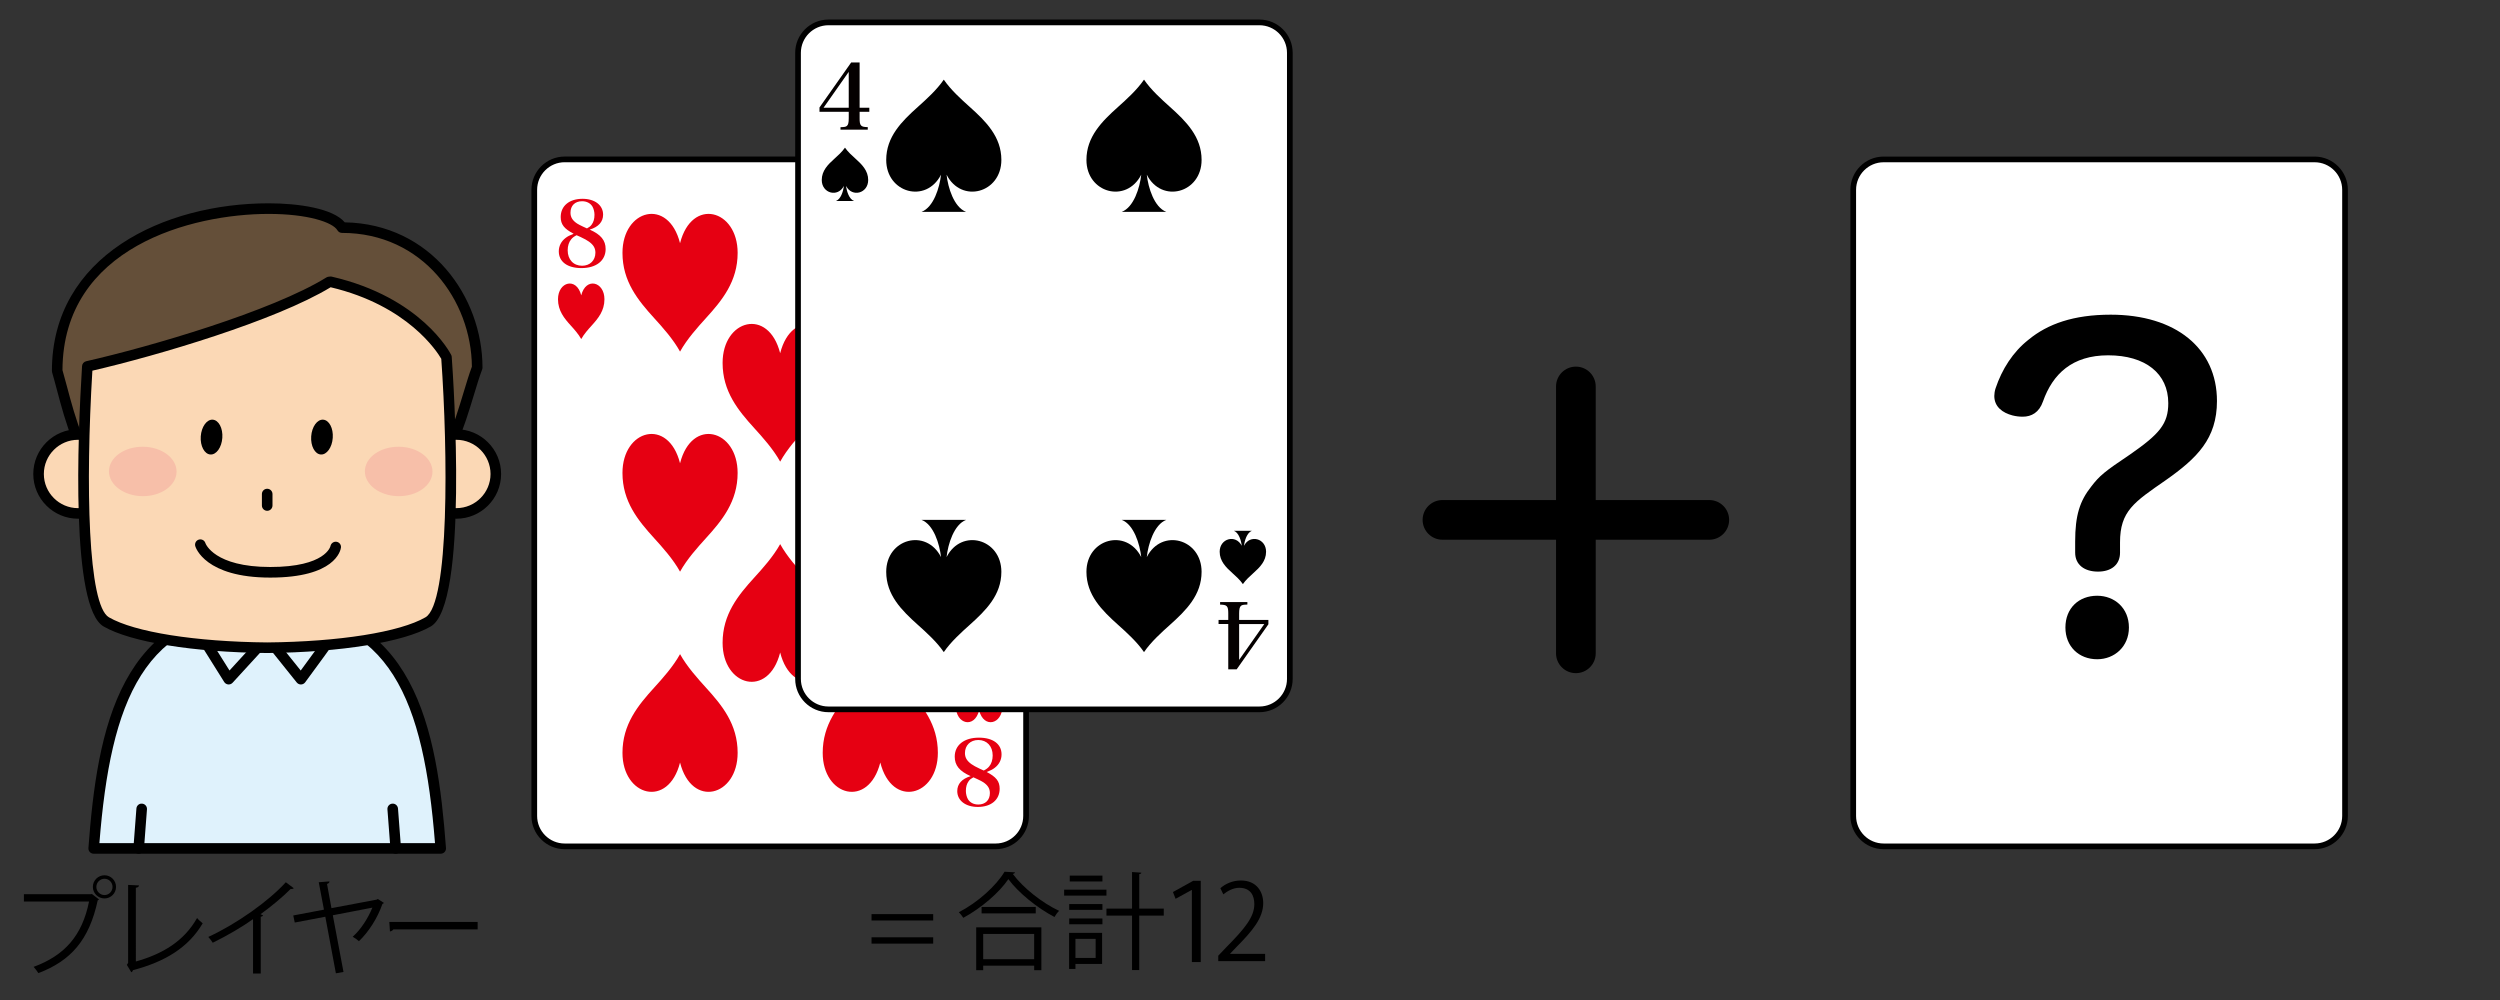 <?xml version="1.0" encoding="utf-8"?>
<!-- Generator: Adobe Illustrator 16.0.3, SVG Export Plug-In . SVG Version: 6.00 Build 0)  -->
<!DOCTYPE svg PUBLIC "-//W3C//DTD SVG 1.1//EN" "http://www.w3.org/Graphics/SVG/1.1/DTD/svg11.dtd">
<svg version="1.1" xmlns="http://www.w3.org/2000/svg" xmlns:xlink="http://www.w3.org/1999/xlink" x="0px" y="0px"
	 width="283.46px" height="113.39px" viewBox="0 0 283.46 113.39" enable-background="new 0 0 283.46 113.39" xml:space="preserve">
<rect x="0" y="0" width="283.46" height="113.39" fill="#333333" stroke="none"/>
<g id="枠">
</g>
<g id="レイヤー_1">
	<g>
		<g>
			<g>
				<path fill="#FFFFFF" d="M60.579,21.521c0-1.903,1.544-3.448,3.448-3.448h48.865c1.904,0,3.448,1.545,3.448,3.448v70.994
					c0,1.904-1.544,3.448-3.448,3.448H64.027c-1.904,0-3.448-1.544-3.448-3.448V21.521z"/>
				<path d="M112.893,96.285H64.027c-2.079,0-3.771-1.691-3.771-3.771V21.521c0-2.079,1.691-3.771,3.771-3.771h48.865
					c2.079,0,3.771,1.691,3.771,3.771v70.994C116.663,94.594,114.972,96.285,112.893,96.285z M64.027,18.395
					c-1.724,0-3.126,1.402-3.126,3.126v70.994c0,1.724,1.402,3.126,3.126,3.126h48.865c1.724,0,3.126-1.402,3.126-3.126V21.521
					c0-1.724-1.402-3.126-3.126-3.126H64.027z"/>
			</g>
			<g>
				<path fill="#E60012" d="M68.669,28.241c0,1.314-1.069,2.156-2.743,2.156c-1.591,0-2.568-0.719-2.568-1.9
					c0-0.596,0.269-1.13,0.761-1.51c0.246-0.195,0.483-0.308,0.926-0.482c-1.08-0.565-1.47-1.058-1.47-1.901
					c0-1.252,0.966-2.063,2.476-2.063c1.396,0,2.331,0.729,2.331,1.797c0,0.812-0.523,1.397-1.52,1.695
					C68.135,26.598,68.669,27.254,68.669,28.241z M64.766,27.131c-0.257,0.299-0.401,0.75-0.401,1.243
					c0,1.058,0.657,1.757,1.635,1.757c0.892,0,1.509-0.606,1.509-1.479c0-0.514-0.216-0.884-0.729-1.253
					c-0.205-0.154-0.533-0.329-0.945-0.524c-0.133-0.062-0.451-0.205-0.461-0.205C65.064,26.833,64.919,26.946,64.766,27.131z
					 M67.087,25.467c0.216-0.298,0.318-0.646,0.318-1.119c0-0.329-0.093-0.688-0.236-0.935c-0.235-0.38-0.647-0.597-1.17-0.597
					c-0.812,0-1.315,0.504-1.315,1.295c0,0.514,0.226,0.884,0.75,1.232c0.153,0.092,0.349,0.205,0.668,0.35
					c0.112,0.052,0.451,0.205,0.451,0.205C66.831,25.745,66.942,25.662,67.087,25.467z"/>
			</g>
			<g>
				<path fill="#E60012" d="M108.251,85.794c0-1.315,1.067-2.156,2.742-2.156c1.592,0,2.567,0.718,2.567,1.898
					c0,0.598-0.267,1.131-0.76,1.512c-0.246,0.196-0.482,0.308-0.925,0.483c1.08,0.563,1.47,1.058,1.47,1.898
					c0,1.254-0.966,2.065-2.476,2.065c-1.397,0-2.332-0.729-2.332-1.796c0-0.812,0.524-1.397,1.521-1.696
					C108.784,87.438,108.251,86.781,108.251,85.794z M112.154,86.904c0.257-0.299,0.4-0.75,0.4-1.242
					c0-1.061-0.658-1.758-1.634-1.758c-0.894,0-1.51,0.606-1.51,1.479c0,0.513,0.217,0.882,0.729,1.254
					c0.205,0.152,0.534,0.328,0.944,0.521c0.134,0.064,0.453,0.208,0.463,0.208C111.855,87.2,111.999,87.089,112.154,86.904z
					 M109.833,88.568c-0.217,0.299-0.319,0.647-0.319,1.119c0,0.328,0.094,0.688,0.237,0.935c0.235,0.381,0.646,0.598,1.17,0.598
					c0.812,0,1.315-0.507,1.315-1.295c0-0.516-0.227-0.885-0.75-1.233c-0.153-0.094-0.35-0.205-0.668-0.349
					c-0.112-0.053-0.452-0.208-0.452-0.208C110.089,88.29,109.977,88.372,109.833,88.568z"/>
			</g>
			<path fill="#E60012" d="M88.458,40.051c-1.327-5.235-6.527-3.841-6.527,1.099c0,3.229,1.752,5.371,3.595,7.398
				c0.923,1.016,2.147,2.372,2.933,3.794c0.785-1.422,2.01-2.778,2.931-3.794c1.843-2.027,3.597-4.169,3.597-7.398
				C94.985,36.21,89.782,34.815,88.458,40.051z"/>
			<path fill="#E60012" d="M88.458,73.984c-1.327,5.235-6.527,3.841-6.527-1.099c0-3.229,1.752-5.373,3.595-7.4
				c0.923-1.014,2.147-2.37,2.933-3.791c0.785,1.421,2.01,2.777,2.931,3.791c1.843,2.027,3.597,4.172,3.597,7.4
				C94.985,77.825,89.782,79.22,88.458,73.984z"/>
			<path fill="#E60012" d="M77.106,52.528c-1.325-5.237-6.528-3.843-6.528,1.097c0,3.229,1.753,5.372,3.596,7.399
				c0.925,1.016,2.146,2.372,2.933,3.793c0.785-1.421,2.01-2.777,2.932-3.793c1.844-2.027,3.596-4.17,3.596-7.399
				C83.634,48.686,78.433,47.291,77.106,52.528z"/>
			<path fill="#E60012" d="M99.811,52.528c-1.327-5.237-6.529-3.843-6.529,1.097c0,3.229,1.754,5.372,3.595,7.399
				c0.923,1.016,2.147,2.372,2.935,3.793c0.783-1.421,2.008-2.777,2.931-3.793c1.842-2.027,3.595-4.17,3.595-7.399
				C106.336,48.686,101.135,47.291,99.811,52.528z"/>
			<path fill="#E60012" d="M77.106,27.576c-1.325-5.237-6.527-3.843-6.527,1.096c0,3.231,1.754,5.373,3.597,7.4
				c0.923,1.015,2.147,2.372,2.931,3.794c0.787-1.422,2.012-2.779,2.933-3.794c1.845-2.027,3.597-4.169,3.597-7.4
				C83.636,23.733,78.434,22.339,77.106,27.576z"/>
			<path fill="#E60012" d="M99.811,27.576c-1.327-5.237-6.529-3.843-6.529,1.096c0,3.231,1.754,5.373,3.597,7.4
				c0.923,1.015,2.146,2.372,2.933,3.794c0.785-1.422,2.01-2.779,2.931-3.794c1.845-2.027,3.595-4.169,3.595-7.4
				C106.336,23.733,101.138,22.339,99.811,27.576z"/>
			<path fill="#E60012" d="M77.106,86.459c-1.325,5.235-6.527,3.841-6.527-1.096c0-3.231,1.754-5.373,3.597-7.4
				c0.923-1.017,2.147-2.373,2.931-3.794c0.787,1.421,2.012,2.777,2.933,3.794c1.845,2.027,3.597,4.169,3.597,7.4
				C83.636,90.3,78.434,91.694,77.106,86.459z"/>
			<path fill="#E60012" d="M99.811,86.459c-1.327,5.235-6.529,3.841-6.529-1.096c0-3.231,1.754-5.373,3.597-7.4
				c0.923-1.017,2.146-2.373,2.933-3.794c0.785,1.421,2.01,2.777,2.931,3.794c1.845,2.027,3.595,4.169,3.595,7.4
				C106.336,90.3,101.138,91.694,99.811,86.459z"/>
			<path fill="#E60012" d="M65.902,33.488c-0.535-2.112-2.634-1.55-2.634,0.443c0,1.303,0.709,2.166,1.453,2.984
				c0.37,0.408,0.864,0.956,1.181,1.529c0.317-0.573,0.812-1.121,1.182-1.529c0.744-0.818,1.45-1.682,1.45-2.984
				C68.534,31.938,66.438,31.376,65.902,33.488z"/>
			<path fill="#E60012" d="M111.017,80.547c0.536,2.109,2.634,1.55,2.634-0.445c0-1.301-0.708-2.165-1.45-2.982
				c-0.372-0.41-0.866-0.958-1.184-1.529c-0.316,0.571-0.811,1.119-1.181,1.529c-0.744,0.817-1.452,1.682-1.452,2.982
				C108.384,82.097,110.483,82.656,111.017,80.547z"/>
		</g>
		<g>
			<path d="M2.71,101.389h7.627l0.072-0.035l0.815,0.624c-0.036,0.047-0.071,0.082-0.145,0.108c-0.971,4.509-3.058,6.858-6.728,8.25
				c-0.132-0.217-0.372-0.527-0.54-0.709c3.49-1.283,5.505-3.513,6.285-7.409H2.71V101.389z M11.848,99.241
				c0.72,0,1.308,0.589,1.308,1.321c0,0.718-0.588,1.307-1.308,1.307c-0.731,0-1.319-0.589-1.319-1.307
				C10.528,99.807,11.141,99.241,11.848,99.241z M12.76,100.563c0-0.516-0.408-0.926-0.912-0.926c-0.503,0-0.923,0.41-0.923,0.926
				c0,0.504,0.42,0.923,0.923,0.923C12.376,101.485,12.76,101.04,12.76,100.563z"/>
			<path d="M15.403,109.018c3.046-0.853,5.469-2.314,6.943-4.931c0.156,0.205,0.456,0.457,0.637,0.601
				c-1.62,2.757-4.295,4.365-7.904,5.312c-0.023,0.097-0.096,0.205-0.192,0.24l-0.503-0.838l0.144-0.229v-8.839l1.235,0.059
				c-0.012,0.132-0.12,0.24-0.359,0.264V109.018z"/>
			<path d="M33.308,100.706c-0.048,0.059-0.12,0.094-0.228,0.094c-0.036,0-0.071,0-0.12-0.012c-0.924,0.938-2.254,2.027-3.418,2.868
				c0.096,0.035,0.24,0.108,0.287,0.132c-0.023,0.07-0.131,0.144-0.264,0.155v6.439H28.69v-6.164
				c-1.271,0.899-2.927,1.872-4.569,2.675c-0.12-0.19-0.336-0.492-0.504-0.659c3.274-1.512,6.86-4.078,8.791-6.202L33.308,100.706z"
				/>
			<path d="M43.528,102.373c-0.023,0.059-0.096,0.097-0.167,0.12c-0.54,1.57-1.56,3.179-2.663,4.222
				c-0.18-0.17-0.504-0.384-0.707-0.504c0.947-0.829,1.774-2.171,2.23-3.299l-4.485,0.864l1.211,6.428l-0.863,0.155l-1.199-6.416
				l-3.466,0.659l-0.168-0.803l3.479-0.659l-0.589-3.108l1.212-0.094c0.012,0.132-0.084,0.229-0.275,0.287l0.503,2.745l5.146-0.97
				l0.108-0.073L43.528,102.373z"/>
			<path d="M44.142,104.532h10.015v0.85h-9.559c-0.072,0.12-0.228,0.205-0.384,0.229L44.142,104.532z"/>
		</g>
		<g>
			<g>
				<path fill="#DFF2FC" d="M10.622,96.199h39.347c-1.122-15.076-4.239-27.213-19.672-27.213
					C14.863,68.986,11.746,81.123,10.622,96.199z"/>
				<path d="M49.969,96.799H10.622c-0.166,0-0.325-0.07-0.439-0.191c-0.113-0.123-0.171-0.287-0.158-0.453
					c1.001-13.436,3.476-27.769,20.272-27.769c16.798,0,19.271,14.333,20.271,27.769c0.013,0.166-0.045,0.33-0.159,0.453
					C50.295,96.729,50.136,96.799,49.969,96.799z M11.271,95.598h38.051c-1.271-16.078-4.98-26.011-19.024-26.011
					S12.544,79.52,11.271,95.598z"/>
			</g>
			<g>
				<g>
					<g>
						<path fill="#DFF2FC" d="M38.524,70.846c-0.402,0.75-4.408,6.164-4.408,6.164l-3.82-4.766l-4.365,4.766l-3.863-6.164
							l8.063-2.549L38.524,70.846z"/>
						<path d="M34.116,77.609c-0.182,0-0.354-0.083-0.469-0.225l-3.382-4.219l-3.894,4.249c-0.126,0.138-0.311,0.208-0.496,0.192
							c-0.187-0.018-0.354-0.121-0.454-0.279l-3.862-6.165c-0.1-0.157-0.119-0.351-0.056-0.524c0.064-0.174,0.205-0.309,0.383-0.366
							l8.063-2.549c0.114-0.035,0.237-0.038,0.354-0.001l8.396,2.549c0.172,0.053,0.312,0.178,0.38,0.346
							c0.069,0.165,0.06,0.354-0.025,0.512c-0.412,0.767-4.043,5.68-4.455,6.238c-0.111,0.148-0.285,0.238-0.471,0.242
							C34.124,77.609,34.119,77.609,34.116,77.609z M30.296,71.644c0.006,0,0.013,0,0.02,0.001c0.175,0.006,0.339,0.088,0.448,0.225
							l3.332,4.157c1.229-1.669,2.758-3.769,3.492-4.839l-7.454-2.263l-7.146,2.259l3.033,4.84l3.832-4.186
							C29.967,71.714,30.128,71.644,30.296,71.644z"/>
					</g>
				</g>
			</g>
			<g>
				<path d="M15.726,96.799c-0.016,0-0.031-0.001-0.047-0.002c-0.33-0.025-0.577-0.313-0.553-0.644l0.341-4.481
					c0.024-0.33,0.315-0.586,0.644-0.552c0.33,0.024,0.578,0.312,0.553,0.644l-0.34,4.48C16.299,96.559,16.036,96.799,15.726,96.799
					z"/>
				<path d="M44.868,96.799c-0.311,0-0.574-0.24-0.598-0.555l-0.342-4.48c-0.025-0.33,0.223-0.619,0.553-0.644
					c0.324-0.032,0.618,0.222,0.645,0.552l0.341,4.481c0.024,0.329-0.223,0.618-0.553,0.644
					C44.898,96.798,44.883,96.799,44.868,96.799z"/>
			</g>
			<g>
				<path fill="#644F39" d="M6.483,42.053c1.967,6.685,3.795,20.871,23.813,20.871c20.016,0,21.445-15.019,23.81-21.241
					c0-7.629-5.534-15.874-15.327-15.874C36.296,21.587,6.483,21.941,6.483,42.053z"/>
				<path d="M30.296,63.523c-18.707,0-21.933-12.131-23.86-19.38c-0.184-0.689-0.354-1.335-0.527-1.922
					c-0.017-0.056-0.024-0.112-0.024-0.169c0-13.054,12.74-19,24.576-19c3.374,0,7.304,0.574,8.628,2.158
					c9.784,0.172,15.618,8.458,15.618,16.472c0,0.072-0.014,0.145-0.039,0.213c-0.311,0.817-0.615,1.824-0.938,2.89
					C51.611,51.794,48.065,63.523,30.296,63.523z M7.083,41.967c0.168,0.574,0.335,1.201,0.513,1.868
					c1.838,6.915,4.917,18.487,22.7,18.487c16.879,0,20.133-10.762,22.285-17.884c0.314-1.042,0.613-2.029,0.924-2.864
					c-0.053-7.474-5.553-15.166-14.727-15.166c-0.213,0-0.409-0.111-0.518-0.296c-0.543-0.923-3.397-1.858-7.801-1.858
					C21.795,24.254,7.143,27.986,7.083,41.967z"/>
			</g>
			<g>
				<g>
					<path fill="#FBD8B5" d="M13.322,53.743c0,2.473-2.004,4.472-4.476,4.472c-2.469,0-4.475-1.999-4.475-4.472
						s2.006-4.477,4.475-4.477C11.318,49.267,13.322,51.271,13.322,53.743z"/>
					<path d="M8.847,58.815c-2.798,0-5.074-2.275-5.074-5.072c0-2.8,2.276-5.076,5.074-5.076c2.799,0,5.075,2.276,5.075,5.076
						C13.922,56.54,11.646,58.815,8.847,58.815z M8.847,49.866c-2.136,0-3.875,1.739-3.875,3.877c0,2.135,1.739,3.872,3.875,3.872
						c2.137,0,3.876-1.737,3.876-3.872C12.723,51.605,10.983,49.866,8.847,49.866z"/>
				</g>
				<g>
					<path fill="#FBD8B5" d="M56.218,53.743c0,2.473-2.001,4.472-4.477,4.472c-2.47,0-4.474-1.999-4.474-4.472
						s2.004-4.477,4.474-4.477C54.217,49.267,56.218,51.271,56.218,53.743z"/>
					<path d="M51.741,58.815c-2.798,0-5.073-2.275-5.073-5.072c0-2.8,2.275-5.076,5.073-5.076c2.8,0,5.076,2.276,5.076,5.076
						C56.817,56.54,54.541,58.815,51.741,58.815z M51.741,49.866c-2.136,0-3.873,1.739-3.873,3.877c0,2.135,1.737,3.872,3.873,3.872
						c2.138,0,3.877-1.737,3.877-3.872C55.618,51.605,53.879,49.866,51.741,49.866z"/>
				</g>
			</g>
			<g>
				<g>
					<path fill="#FBD8B5" d="M50.622,40.511c0,0-3.173-6.251-13.133-8.558l-0.17,0.018c-5.984,3.697-19.452,7.769-27.418,9.574
						c-0.313,5.035-1.454,26.888,2.146,28.968c3.008,1.737,9.998,2.853,18.248,2.93c8.25-0.077,15.24-1.192,18.246-2.93
						C52.614,68.16,50.622,40.511,50.622,40.511z"/>
					<path d="M30.296,74.043c-0.003,0-0.004,0-0.006,0c-8.359-0.079-15.465-1.233-18.543-3.01
						C8.02,68.878,8.796,49.667,9.303,41.508c0.017-0.267,0.206-0.49,0.467-0.549c7.242-1.641,21.04-5.672,27.234-9.498
						c0.077-0.048,0.164-0.077,0.254-0.087l0.17-0.018c0.066-0.007,0.133-0.003,0.197,0.013c10.116,2.342,13.397,8.604,13.532,8.869
						c0.036,0.071,0.058,0.149,0.063,0.229c0.206,2.869,1.896,28.096-2.378,30.566c-3.076,1.776-10.182,2.931-18.541,3.01
						C30.299,74.043,30.298,74.043,30.296,74.043z M10.474,42.029C9.69,55.034,9.966,68.617,12.349,69.992
						c2.908,1.681,9.785,2.773,17.947,2.85c8.162-0.076,15.039-1.169,17.946-2.85c2.719-1.57,2.543-18.75,1.791-29.307
						c-0.452-0.783-3.78-6.041-12.543-8.115C31.232,36.369,17.841,40.324,10.474,42.029z"/>
				</g>
			</g>
			<path d="M30.644,65.49c-7.4,0-8.463-3.422-8.504-3.567c-0.092-0.319,0.094-0.651,0.412-0.743
				c0.319-0.088,0.645,0.092,0.738,0.404c0.023,0.067,1.006,2.705,7.354,2.705c6.296,0,6.821-2.349,6.826-2.372
				c0.063-0.319,0.365-0.534,0.688-0.487c0.32,0.052,0.543,0.341,0.5,0.662C38.61,62.439,37.991,65.49,30.644,65.49z"/>
			<g>
				<path d="M25.208,49.643c-0.074,1.09-0.682,1.938-1.357,1.89c-0.673-0.047-1.162-0.966-1.089-2.058
					c0.077-1.088,0.686-1.937,1.359-1.89C24.798,47.632,25.286,48.556,25.208,49.643z"/>
				<path d="M37.729,49.643c-0.073,1.09-0.684,1.938-1.357,1.89c-0.672-0.047-1.164-0.966-1.088-2.058
					c0.075-1.088,0.684-1.937,1.357-1.89C37.319,47.632,37.808,48.556,37.729,49.643z"/>
			</g>
			<path fill="#F7BFA9" d="M20.019,53.486c-0.006,1.549-1.734,2.789-3.854,2.772c-2.116-0.019-3.821-1.289-3.811-2.829
				c0.012-1.555,1.736-2.791,3.855-2.777C18.331,50.667,20.034,51.935,20.019,53.486z"/>
			<path fill="#F7BFA9" d="M49.037,53.486c-0.009,1.549-1.74,2.789-3.855,2.772c-2.116-0.019-3.821-1.289-3.811-2.829
				c0.012-1.555,1.737-2.791,3.854-2.777C47.347,50.667,49.052,51.935,49.037,53.486z"/>
			<path d="M30.296,57.917c-0.332,0-0.601-0.269-0.601-0.6v-1.3c0-0.33,0.269-0.6,0.601-0.6c0.33,0,0.6,0.27,0.6,0.6v1.3
				C30.896,57.648,30.626,57.917,30.296,57.917z"/>
		</g>
		<g>
			<g>
				<path fill="#FFFFFF" d="M90.484,5.988c0-1.904,1.545-3.448,3.447-3.448h48.867c1.904,0,3.447,1.544,3.447,3.448v70.993
					c0,1.904-1.543,3.448-3.447,3.448H93.932c-1.902,0-3.447-1.544-3.447-3.448V5.988z"/>
				<path d="M142.799,80.752H93.932c-2.078,0-3.77-1.691-3.77-3.771V5.988c0-2.079,1.691-3.771,3.77-3.771h48.867
					c2.079,0,3.77,1.691,3.77,3.771v70.993C146.568,79.061,144.878,80.752,142.799,80.752z M93.932,2.862
					c-1.724,0-3.125,1.403-3.125,3.126v70.993c0,1.724,1.401,3.126,3.125,3.126h48.867c1.723,0,3.125-1.402,3.125-3.126V5.988
					c0-1.723-1.402-3.126-3.125-3.126H93.932z"/>
			</g>
			<g>
				<path fill="#040000" d="M97.465,13.406c0,0.853,0.134,0.996,0.925,1.007V14.7h-3.092v-0.277c0.482-0.021,0.596-0.041,0.72-0.144
					c0.154-0.112,0.216-0.381,0.216-0.873v-0.729h-3.318v-0.492l3.595-5.106h0.955v5.136h1.1v0.463h-1.1V13.406z M96.233,8.146
					l-2.855,4.067h2.855V8.146z"/>
			</g>
			<g>
				<path fill="#040000" d="M139.266,69.563c0-0.853-0.135-0.996-0.926-1.008v-0.287h3.093v0.278
					c-0.482,0.021-0.597,0.041-0.72,0.144c-0.153,0.114-0.215,0.381-0.215,0.873v0.729h3.317v0.492l-3.595,5.106h-0.955v-5.136h-1.1
					v-0.463h1.1V69.563z M140.498,74.822l2.854-4.066h-2.854V74.822z"/>
			</g>
			<path d="M109.944,12.114c-0.923-0.826-2.146-1.928-2.933-3.085c-0.785,1.157-2.01,2.259-2.933,3.085
				c-1.842,1.649-3.595,3.393-3.595,6.02c0,3.748,4.528,4.984,6.212,1.673c-0.156,1.46-0.835,3.686-2.209,4.216h5.05
				c-1.374-0.53-2.054-2.756-2.209-4.216c1.683,3.312,6.212,2.075,6.212-1.673C113.54,15.507,111.787,13.764,109.944,12.114z"/>
			<path d="M132.647,12.114c-0.924-0.826-2.148-1.928-2.934-3.085c-0.785,1.157-2.01,2.259-2.932,3.085
				c-1.843,1.649-3.596,3.393-3.596,6.02c0,3.748,4.528,4.984,6.212,1.673c-0.155,1.46-0.835,3.686-2.209,4.216h5.05
				c-1.374-0.53-2.054-2.756-2.209-4.216c1.682,3.312,6.212,2.075,6.212-1.673C136.242,15.507,134.489,13.764,132.647,12.114z"/>
			<path d="M109.944,70.855c-0.923,0.826-2.146,1.928-2.933,3.085c-0.785-1.157-2.01-2.259-2.933-3.085
				c-1.842-1.649-3.595-3.393-3.595-6.021c0-3.749,4.528-4.984,6.212-1.67c-0.156-1.462-0.835-3.688-2.209-4.218h5.05
				c-1.374,0.53-2.054,2.756-2.209,4.218c1.683-3.314,6.212-2.079,6.212,1.67C113.54,67.463,111.787,69.206,109.944,70.855z"/>
			<path d="M132.647,70.855c-0.924,0.826-2.148,1.928-2.934,3.085c-0.785-1.157-2.01-2.259-2.932-3.085
				c-1.843-1.649-3.596-3.393-3.596-6.021c0-3.749,4.528-4.984,6.212-1.67c-0.155-1.462-0.835-3.688-2.209-4.218h5.05
				c-1.374,0.53-2.054,2.756-2.209,4.218c1.682-3.314,6.212-2.079,6.212,1.67C136.242,67.463,134.489,69.206,132.647,70.855z"/>
			<path d="M96.99,17.984c-0.372-0.333-0.865-0.778-1.183-1.244c-0.316,0.466-0.811,0.911-1.183,1.244
				c-0.743,0.665-1.45,1.368-1.45,2.427c0,1.512,1.827,2.01,2.505,0.674c-0.062,0.589-0.336,1.487-0.89,1.701h2.036
				c-0.555-0.214-0.829-1.112-0.892-1.701c0.68,1.336,2.506,0.838,2.506-0.674C98.44,19.353,97.733,18.649,96.99,17.984z"/>
			<path d="M142.106,64.984c-0.372,0.334-0.866,0.779-1.183,1.245c-0.316-0.466-0.812-0.911-1.184-1.245
				c-0.741-0.662-1.448-1.368-1.448-2.426c0-1.513,1.826-2.011,2.503-0.674c-0.062-0.59-0.335-1.486-0.889-1.701h2.036
				c-0.556,0.215-0.829,1.111-0.891,1.701c0.678-1.337,2.503-0.839,2.503,0.674C143.555,63.616,142.849,64.322,142.106,64.984z"/>
		</g>
		<g>
			<g>
				<g>
					<path fill="#FFFFFF" d="M210.127,21.523c0-1.904,1.544-3.447,3.445-3.447h48.868c1.904,0,3.449,1.543,3.449,3.447v70.991
						c0,1.904-1.545,3.448-3.449,3.448h-48.868c-1.901,0-3.445-1.544-3.445-3.448V21.523z"/>
					<path d="M262.44,96.285h-48.868c-2.077,0-3.768-1.691-3.768-3.771V21.523c0-2.079,1.69-3.77,3.768-3.77h48.868
						c2.079,0,3.771,1.69,3.771,3.77v70.991C266.212,94.594,264.52,96.285,262.44,96.285z M213.572,18.398
						c-1.722,0-3.123,1.402-3.123,3.125v70.991c0,1.724,1.401,3.126,3.123,3.126h48.868c1.725,0,3.127-1.402,3.127-3.126V21.523
						c0-1.723-1.402-3.125-3.127-3.125H213.572z"/>
				</g>
			</g>
			<g>
				<path d="M240.378,62.654c0,1.391-1.008,2.158-2.495,2.158c-1.536,0-2.593-0.768-2.593-2.158v-1.248
					c0-2.977,0.527-4.608,1.824-6.24c0.959-1.248,1.488-1.68,4.416-3.647c3.311-2.304,4.318-3.457,4.318-5.808
					c0-3.359-2.592-5.424-6.814-5.424c-4.081,0-6.287,2.111-7.392,5.231c-0.433,1.248-1.296,1.728-2.304,1.728
					c-0.385,0-0.77-0.047-1.153-0.144c-1.103-0.289-2.063-0.96-2.063-2.208c0-0.24,0.047-0.576,0.144-0.864
					c0.721-2.159,1.969-4.128,3.744-5.52c2.159-1.776,5.088-2.831,9.311-2.831c7.345,0,12.047,3.791,12.047,9.791
					c0,4.271-2.256,6.479-5.807,8.975c-3.601,2.496-5.184,3.504-5.184,7.057V62.654z M241.386,71.15c0,2.158-1.633,3.598-3.6,3.598
					c-2.064,0-3.601-1.439-3.601-3.598c0-2.209,1.536-3.602,3.601-3.602C239.753,67.549,241.386,68.941,241.386,71.15z"/>
			</g>
		</g>
		<g>
			<path d="M193.806,61.197h-30.254c-1.243,0-2.25-1.008-2.25-2.25c0-1.243,1.007-2.25,2.25-2.25h30.254
				c1.242,0,2.25,1.007,2.25,2.25C196.056,60.189,195.048,61.197,193.806,61.197z"/>
			<path d="M178.679,76.325c-1.242,0-2.25-1.008-2.25-2.25V43.819c0-1.243,1.008-2.25,2.25-2.25c1.243,0,2.25,1.007,2.25,2.25
				v30.256C180.929,75.317,179.922,76.325,178.679,76.325z"/>
		</g>
		<g>
			<path d="M105.81,104.368h-6.992v-0.721h6.992V104.368z M105.81,106.993h-6.992v-0.718h6.992V106.993z"/>
			<path d="M115.087,98.91c-0.036,0.108-0.12,0.155-0.252,0.179c1.188,1.608,3.37,3.311,5.253,4.187
				c-0.191,0.182-0.396,0.457-0.528,0.697c-1.906-0.996-4.077-2.725-5.229-4.295c-0.995,1.488-3.01,3.249-5.109,4.389
				c-0.107-0.179-0.336-0.466-0.504-0.636c2.135-1.102,4.222-2.985,5.182-4.591L115.087,98.91z M110.686,110.005v-4.857h7.388v4.857
				h-0.816v-0.516h-5.779v0.516H110.686z M111.297,102.833h6.141v0.729h-6.141V102.833z M117.257,105.892h-5.779v2.865h5.779
				V105.892z"/>
			<path d="M125.453,100.876v0.674h-4.798v-0.674H125.453z M124.961,105.771v3.524h-3.022v0.565h-0.72v-4.09H124.961z
				 M121.231,103.167v-0.659h3.766v0.659H121.231z M121.231,104.799v-0.659h3.766v0.659H121.231z M124.997,99.282v0.659h-3.705
				v-0.659H124.997z M124.229,106.454h-2.291v2.159h2.291V106.454z M131.953,103.023v0.791h-2.782v6.179h-0.816v-6.179h-2.901
				v-0.791h2.901v-4.148l1.057,0.07c-0.013,0.085-0.072,0.144-0.24,0.17v3.908H131.953z"/>
			<path d="M135.139,100.914h-0.036l-1.811,0.996l-0.3-0.768l2.291-1.271h0.863v9.211h-1.008V100.914z"/>
			<path d="M143.444,108.974h-5.313v-0.612l0.876-0.923c2.135-2.159,3.214-3.466,3.214-4.931c0-0.958-0.42-1.846-1.715-1.846
				c-0.72,0-1.367,0.396-1.8,0.744l-0.335-0.697c0.552-0.492,1.367-0.876,2.327-0.876c1.811,0,2.53,1.321,2.53,2.555
				c0,1.69-1.188,3.132-3.046,5.001l-0.709,0.744v0.023h3.971V108.974z"/>
		</g>
	</g>
</g>
</svg>
